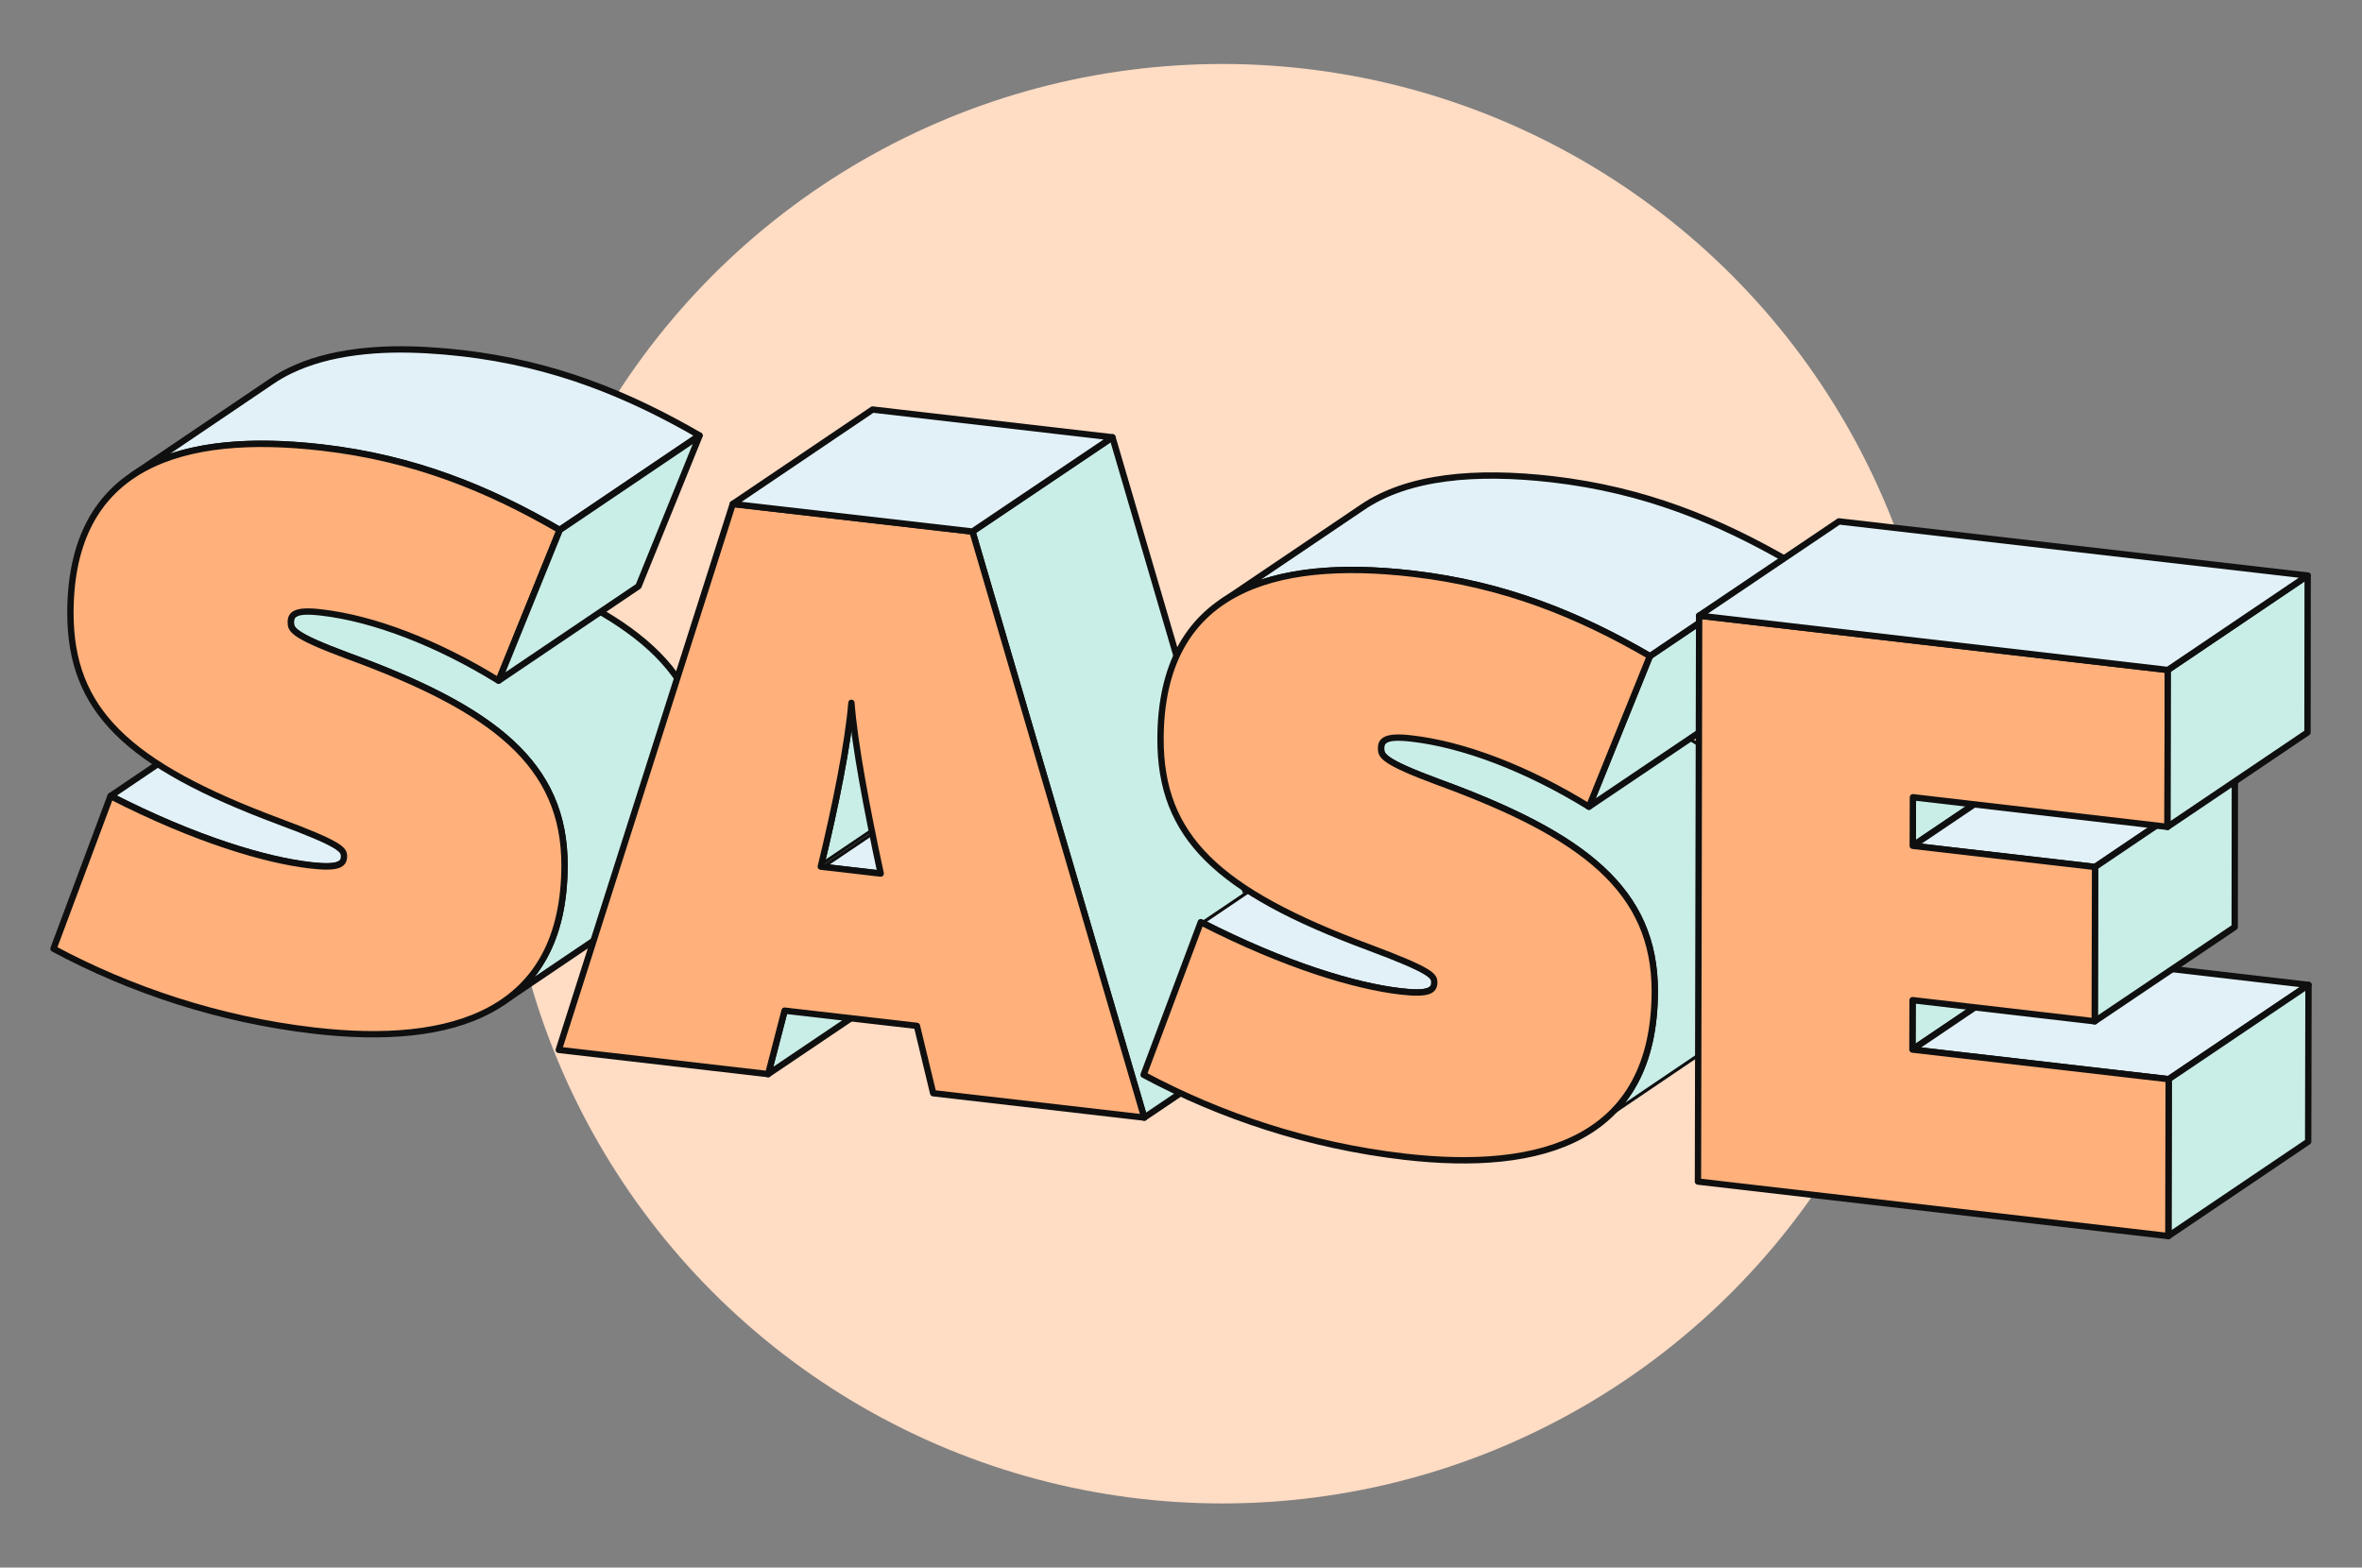 <?xml version="1.0" encoding="utf-8"?>
<!-- Generator: Adobe Illustrator 28.1.0, SVG Export Plug-In . SVG Version: 6.00 Build 0)  -->
<svg version="1.1" id="Layer_1" xmlns="http://www.w3.org/2000/svg" xmlns:xlink="http://www.w3.org/1999/xlink" x="0px" y="0px"
	 viewBox="0 0 1395.4 926.3" style="enable-background:new 0 0 1395.4 926.3;" xml:space="preserve">
<rect x="0" y="0" width="1395.4" height="926.3" fill="#808080" stroke="none"/>
<style type="text/css">
	.st0{fill:#FFDCC4;}
	.st1{enable-background:new    ;}
	.st2{fill:#E1F1F7;stroke:#0F0F0F;stroke-width:3.743;stroke-linecap:round;stroke-linejoin:round;stroke-miterlimit:10;}
	.st3{fill:#C9EDE7;stroke:#0F0F0F;stroke-width:3.743;stroke-linecap:round;stroke-linejoin:round;stroke-miterlimit:10;}
	.st4{fill:#FFB07B;stroke:#0F0F0F;stroke-width:3.743;stroke-linecap:round;stroke-linejoin:round;stroke-miterlimit:10;}
	.st5{clip-path:url(#SVGID_00000145774315305623515590000002633057792998571162_);}
	.st6{clip-path:url(#SVGID_00000102521000265604702180000017553801088677334915_);}
	.st7{clip-path:url(#SVGID_00000121978577422156820190000011878721926968896153_);}
</style>
<g>
	<circle class="st0" cx="722.1" cy="463.1" r="425.3"/>
	<g>
		<g class="st1">
			<path class="st2" d="M265.7,455.4c-25.8-3-67.2-14.9-117.7-40.9l-82.6,55.8c50.6,25.9,92,37.9,117.7,40.9
				c10.5,1.2,15.8,0.7,18.2-1l82.6-55.8C281.4,456.1,276.2,456.6,265.7,455.4z"/>
			<path class="st3" d="M288.5,331.8c-34-12.5-34-15.9-34-20.2c0-0.7,0.1-1.3,0.2-1.9c0.3-1,0.8-1.9,1.9-2.5l0,0l0,0L173.9,363
				c-1.6,1.1-2.1,2.6-2.1,4.4c0,4.3,0,7.6,34,20.2c86,31.4,127.8,64,127.7,123.7c0,22.4-4.4,40.4-12.3,54.5
				c-6.1,11-14.4,19.7-24.3,26.4l0,0l0,0l82.6-55.8c22.7-15.3,36.5-41.1,36.6-80.9C416.3,395.8,374.5,363.3,288.5,331.8z"/>
			<g>
				<polygon class="st3" points="463.6,597.1 546.2,541.3 536.5,578.9 453.8,634.7 				"/>
			</g>
			<path class="st2" d="M273,208.7c-14.1-1.6-27.7-2.4-40.6-2.2c-15.4,0.3-29.8,2.1-42.8,5.7c-6.5,1.8-12.6,4.1-18.2,6.8
				c-3.8,1.8-7.4,3.9-10.8,6.2L78.1,281c27.2-18.3,67.2-21.8,112.3-16.6c54.3,6.3,98,24.2,140.2,48.7l82.6-55.8
				C371,232.9,327.3,215,273,208.7z"/>
			<g>
				<path class="st4" d="M190.4,264.5c54.3,6.3,98,24.2,140.2,48.7l-36.1,89c-36.3-22.4-74-36.8-104.8-40.3
					c-15.2-1.8-17.9,1.2-17.9,5.6c0,4.3,0,7.6,34,20.2c86,31.4,127.8,64,127.7,123.7c-0.2,87.4-66.5,107-147.9,97.6
					c-56.1-6.5-108.5-24-154-48.4l33.7-90.2c50.6,25.9,92,37.9,117.7,40.9c17,2,20.2-0.5,20.2-5.3c0-3.8-1.4-6.9-38.6-20.7
					C75,451.8,41.5,419.7,41.6,361.9C41.8,274.5,107.6,254.9,190.4,264.5z"/>
			</g>
			<g>
				<polygon class="st3" points="330.7,313.2 413.3,257.4 377.2,346.4 294.6,402.2 				"/>
			</g>
			<g>
				<polygon class="st2" points="484.9,512.1 567.5,456.4 603,460.5 520.3,516.2 				"/>
			</g>
			<g class="st1">
				<g>
					<defs>
						<path id="SVGID_1_" d="M503,415.3l82.6-55.8c-1.9,23.7-9.3,60.6-18.1,96.8l-82.6,55.8C493.7,475.9,501.1,439,503,415.3z"/>
					</defs>
					<clipPath id="SVGID_00000078762352707458672490000012329108764266196884_">
						<use xlink:href="#SVGID_1_"  style="overflow:visible;"/>
					</clipPath>
					<g style="clip-path:url(#SVGID_00000078762352707458672490000012329108764266196884_);">
						<path class="st3" d="M503,415.3l82.6-55.8c-1.9,23.7-9.3,60.6-18.1,96.8l-82.6,55.8C493.7,475.9,501.1,439,503,415.3"/>
					</g>
				</g>
			</g>
			<g>
				<polygon class="st3" points="574.5,314.1 657.2,258.4 758.7,604.6 676,660.4 				"/>
			</g>
			<g>
				<path class="st4" d="M574.5,314.1L676,660.4l-124.7-14.4l-9.6-39.8l-78.2-9l-9.7,37.5l-123.7-14.3l102.8-322.6L574.5,314.1z
					 M484.9,512.1l35.4,4.1c-8.2-38.2-15.5-76.8-17.3-100.9C501.1,439,493.7,475.9,484.9,512.1"/>
			</g>
			<g>
				<polygon class="st2" points="432.9,297.8 515.5,242 657.2,258.4 574.5,314.1 				"/>
			</g>
			<g class="st1">
				<g>
					<defs>
						<path id="SVGID_00000090987843555978958630000013086248833458663582_" d="M928,528.9l-82.6,55.8c-2.5,1.7-7.7,2.2-18.2,0.9
							c-25.8-3-67.2-14.9-117.7-40.9L792,489c50.6,25.9,92,37.9,117.7,40.9C920.2,531.1,925.5,530.6,928,528.9z"/>
					</defs>
					<clipPath id="SVGID_00000026143367037852339160000002794354995510202269_">
						<use xlink:href="#SVGID_00000090987843555978958630000013086248833458663582_"  style="overflow:visible;"/>
					</clipPath>
					<g style="clip-path:url(#SVGID_00000026143367037852339160000002794354995510202269_);">
						<path class="st2" d="M709.4,544.8L792,489c50.6,25.9,92,37.9,117.7,40.9c10.5,1.2,15.8,0.7,18.2-0.9l-82.6,55.8
							c-2.5,1.7-7.7,2.2-18.2,0.9C801.3,582.7,760,570.7,709.4,544.8"/>
					</g>
				</g>
			</g>
			<g class="st1">
				<g>
					<defs>
						<path id="SVGID_00000109025022272855720630000010908005499739125139_" d="M818,437.5l82.6-55.8c-1.6,1.1-2.1,2.6-2.1,4.4
							c0,4.3,0,7.6,34,20.2c86,31.4,127.8,64,127.7,123.7c-0.1,39.8-13.9,65.6-36.6,80.9L941,666.8c22.7-15.3,36.5-41.1,36.6-80.9
							c0.1-59.7-41.7-92.3-127.7-123.7c-34-12.5-34-15.9-34-20.2C815.9,440.2,816.3,438.6,818,437.5z"/>
					</defs>
					<clipPath id="SVGID_00000083089966056398767640000010029907548712855728_">
						<use xlink:href="#SVGID_00000109025022272855720630000010908005499739125139_"  style="overflow:visible;"/>
					</clipPath>
					<g style="clip-path:url(#SVGID_00000083089966056398767640000010029907548712855728_);">
						<path class="st3" d="M818,437.5l82.6-55.8c-1.6,1.1-2.1,2.6-2.1,4.4c0,4.3,0,7.6,34,20.2c86,31.4,127.8,64,127.7,123.7
							c-0.1,39.8-13.9,65.6-36.6,80.9L941,666.8c22.7-15.3,36.5-41.1,36.6-80.9c0.1-59.7-41.7-92.3-127.7-123.7
							c-34-12.5-34-15.9-34-20.2C815.9,440.2,816.3,438.6,818,437.5"/>
					</g>
				</g>
			</g>
			<g>
				<polygon class="st3" points="974.7,387.7 1057.3,331.9 1021.3,421 938.7,476.7 				"/>
			</g>
			<path class="st2" d="M917.1,283.2c-45.1-5.2-85.2-1.8-112.3,16.6l-82.6,55.8c27.2-18.3,67.2-21.8,112.3-16.6
				c54.3,6.3,98,24.2,140.2,48.7l82.6-55.8C1015.1,307.5,971.4,289.5,917.1,283.2z"/>
			<g>
				<path class="st4" d="M834.5,339c54.3,6.3,98,24.2,140.2,48.7l-36,89c-36.3-22.4-74-36.8-104.8-40.3c-15.2-1.8-18,1.2-18,5.6
					c0,4.3,0,7.6,34,20.2c86,31.4,127.8,64,127.7,123.7c-0.2,87.4-66.5,107-147.9,97.6c-56.1-6.5-108.6-24-154.1-48.4l33.8-90.2
					c50.6,25.9,92,37.9,117.7,40.9c17,2,20.2-0.5,20.2-5.3c0-3.8-1.4-6.8-38.6-20.7c-89.7-33.3-123.2-65.4-123.1-123.2
					C685.8,349,751.7,329.4,834.5,339z"/>
			</g>
		</g>
		<g class="st1">
			<g>
				<polygon class="st3" points="1129.9,591 1212.5,535.3 1212.4,564.4 1129.8,620.2 				"/>
			</g>
			<g>
				<polygon class="st3" points="1130.1,471.1 1212.7,415.4 1212.7,444 1130,499.8 				"/>
			</g>
			<g>
				<polygon class="st2" points="1129.8,620.2 1212.4,564.4 1363.8,582 1281.2,637.7 				"/>
			</g>
			<g>
				<polygon class="st3" points="1281.2,637.7 1363.8,582 1363.6,674.6 1281,730.4 				"/>
			</g>
			<g>
				<polygon class="st2" points="1130,499.8 1212.7,444 1320.3,456.5 1237.7,512.3 				"/>
			</g>
			<g>
				<polygon class="st3" points="1237.7,512.3 1320.3,456.5 1320.2,547.8 1237.5,603.5 				"/>
			</g>
			<g>
				<polygon class="st4" points="1280.7,395.9 1280.5,488.6 1130.1,471.1 1130,499.8 1237.7,512.3 1237.5,603.5 1129.9,591 
					1129.8,620.2 1281.2,637.7 1281,730.4 1003.1,698.2 1003.8,363.8 				"/>
			</g>
			<g>
				<polygon class="st3" points="1280.7,395.9 1363.3,340.1 1363.2,432.8 1280.5,488.6 				"/>
			</g>
			<g>
				<polygon class="st2" points="1003.8,363.8 1086.4,308.1 1363.3,340.1 1280.7,395.9 				"/>
			</g>
		</g>
	</g>
</g>
</svg>
